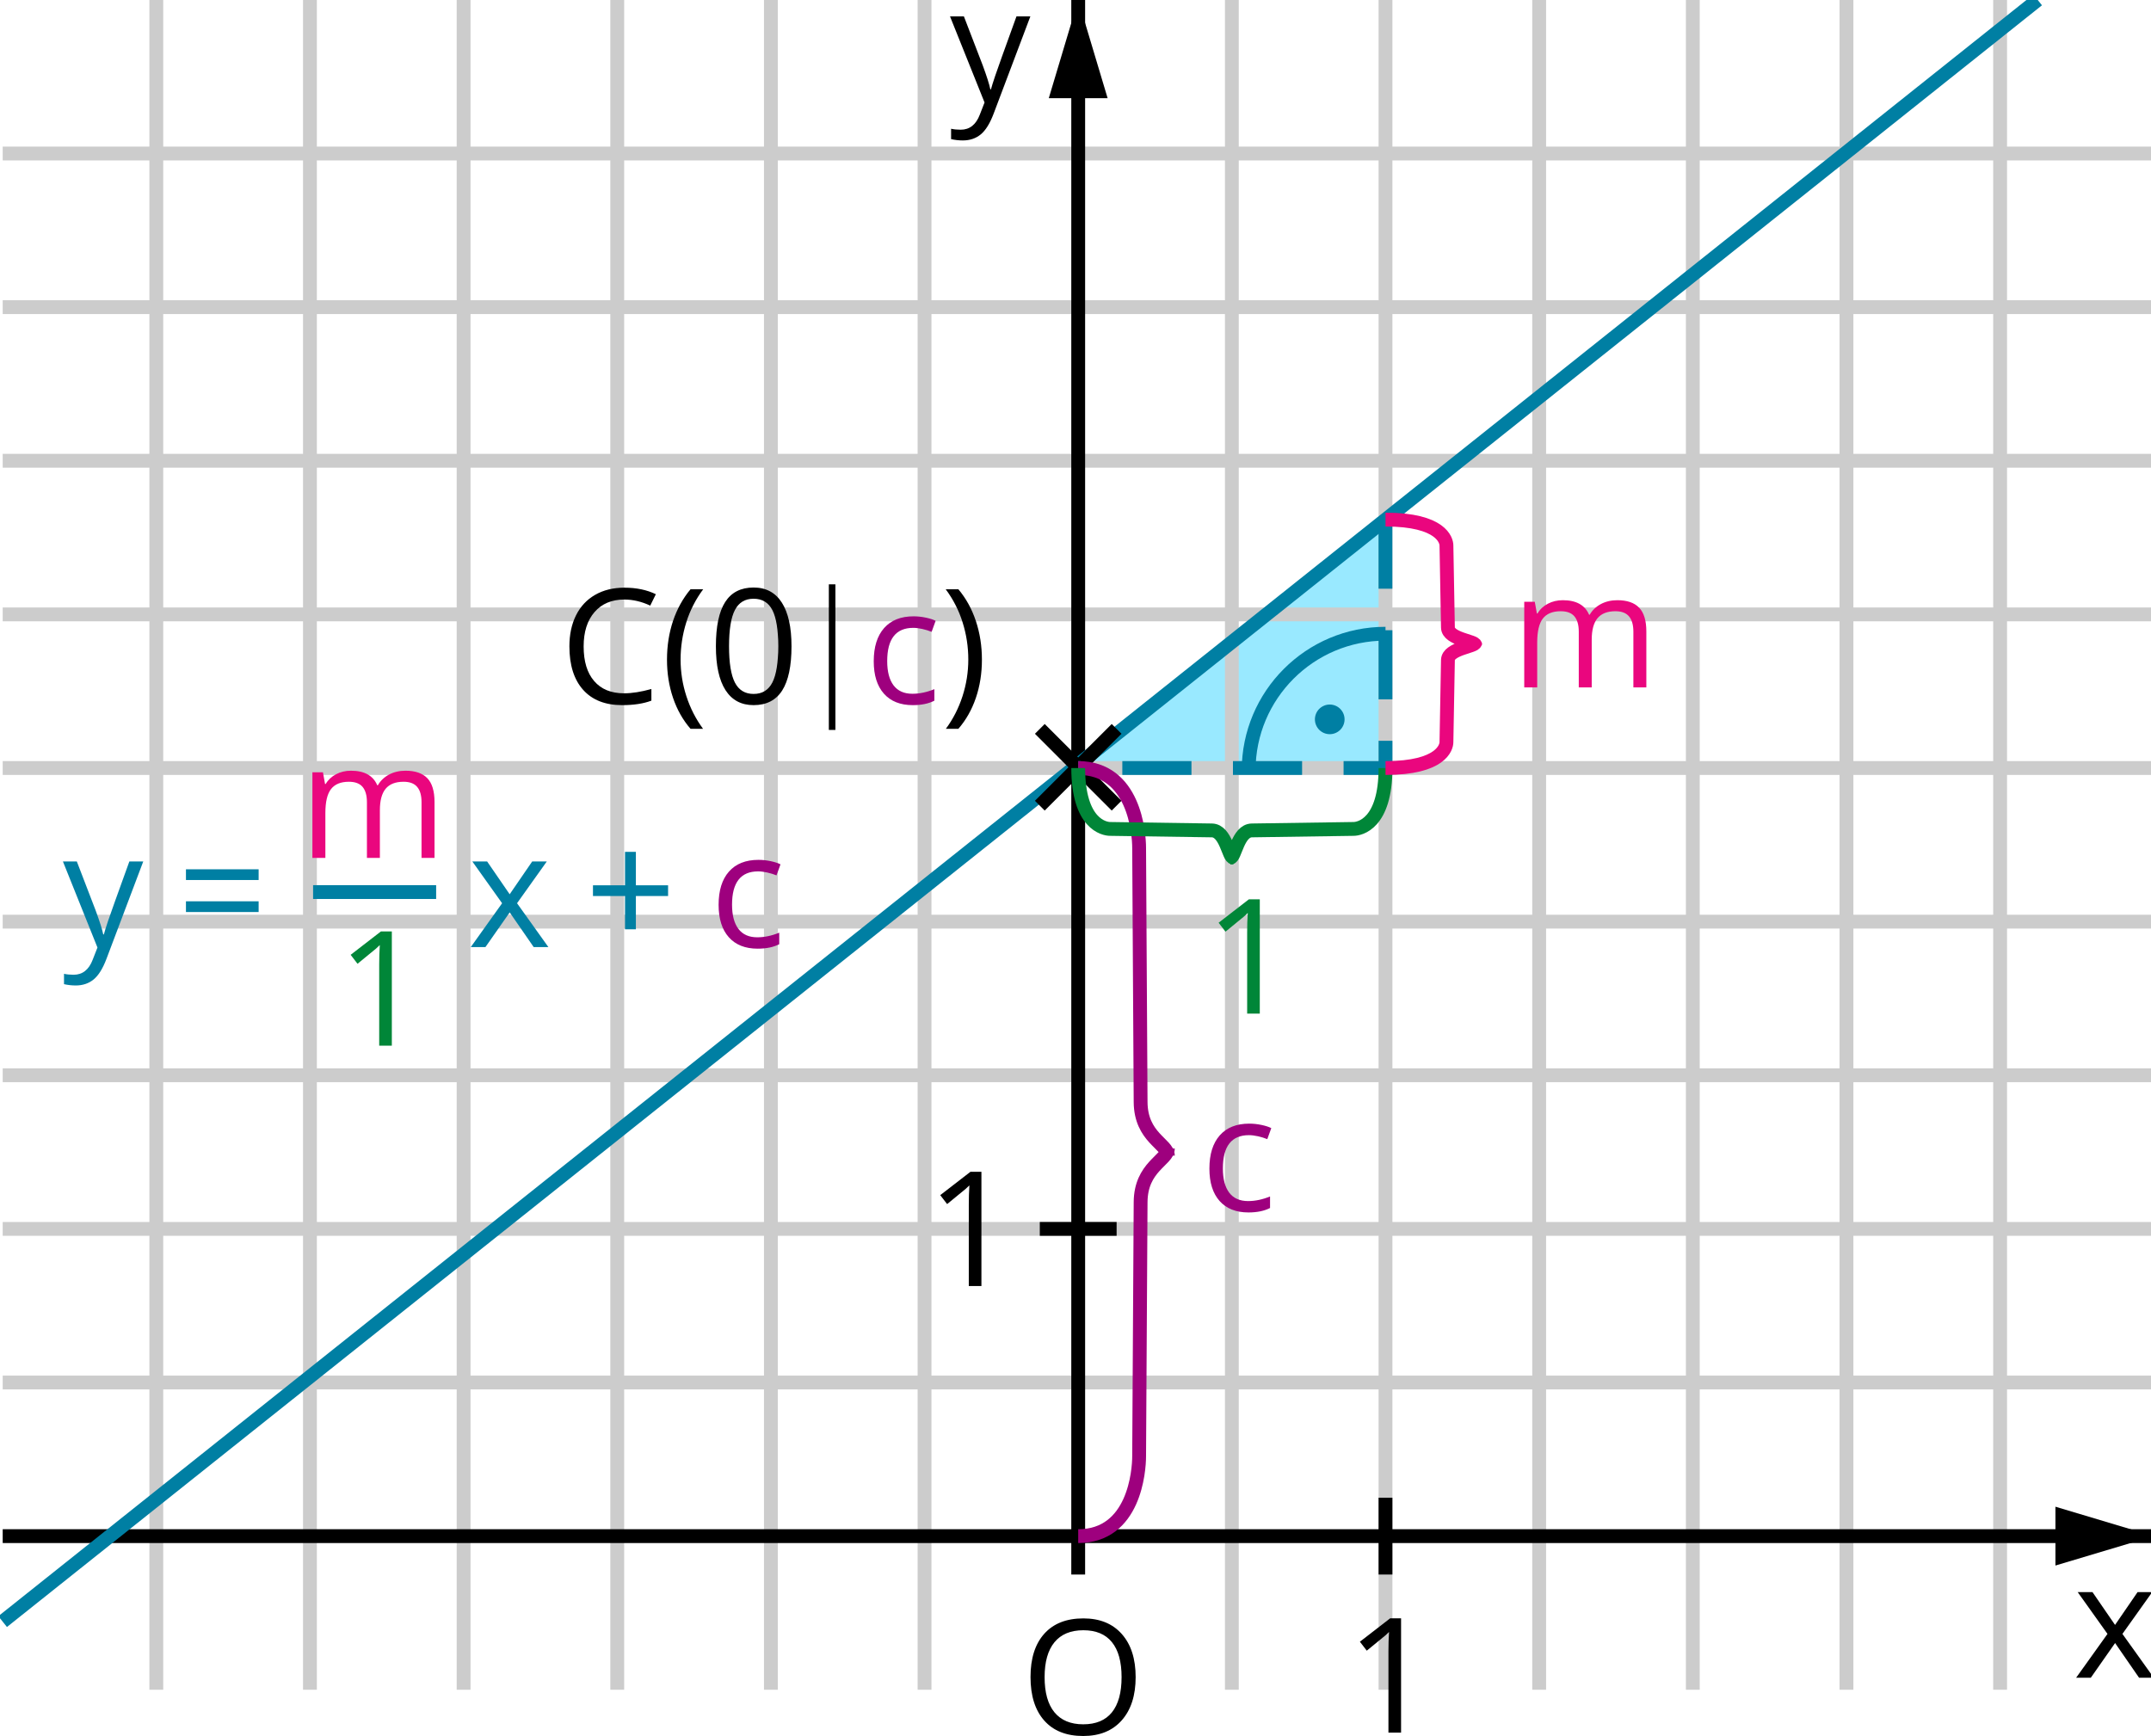 <?xml version="1.0" encoding="UTF-8"?>
<!DOCTYPE svg PUBLIC "-//W3C//DTD SVG 1.1//EN" "http://www.w3.org/Graphics/SVG/1.1/DTD/svg11.dtd">
<!-- Creator: CorelDRAW SE -->
<svg xmlns="http://www.w3.org/2000/svg" xml:space="preserve" width="140px" height="113px" version="1.1" style="shape-rendering:geometricPrecision; text-rendering:geometricPrecision; image-rendering:optimizeQuality; fill-rule:evenodd; clip-rule:evenodd"
viewBox="0 0 140000 113000"
 xmlns:xlink="http://www.w3.org/1999/xlink">
 <defs>
  <style type="text/css">
   <![CDATA[
    .str1 {stroke:black;stroke-width:900.01}
    .str2 {stroke:#007FA3;stroke-width:900.01}
    .str6 {stroke:#008638;stroke-width:900.01}
    .str5 {stroke:#9E007E;stroke-width:900.01}
    .str0 {stroke:#CCCCCC;stroke-width:900.01}
    .str7 {stroke:#EA067E;stroke-width:900.01}
    .str3 {stroke:black;stroke-width:900.01;stroke-linejoin:bevel}
    .str4 {stroke:#007FA3;stroke-width:900.01;stroke-dasharray:4500.051 2700.03}
    .fil1 {fill:none}
    .fil4 {fill:none;fill-rule:nonzero}
    .fil5 {fill:black}
    .fil8 {fill:#007FA3}
    .fil0 {fill:#99E9FF}
    .fil2 {fill:black;fill-rule:nonzero}
    .fil9 {fill:#007FA3;fill-rule:nonzero}
    .fil7 {fill:#008638;fill-rule:nonzero}
    .fil6 {fill:#9E007E;fill-rule:nonzero}
    .fil3 {fill:#EA067E;fill-rule:nonzero}
   ]]>
  </style>
 </defs>
 <g id="Ebene_x0020_1">
  <polygon class="fil0" points="90173,33824 90177,49995 70177,49995 "/>
  <g id="_289154728">
   <g>
    <line class="fil1 str0" x1="176" y1="89997" x2="140177" y2= "89997" />
    <line class="fil1 str0" x1="176" y1="79997" x2="140177" y2= "79997" />
    <line class="fil1 str0" x1="176" y1="69996" x2="140177" y2= "69996" />
    <line class="fil1 str0" x1="176" y1="59996" x2="140177" y2= "59996" />
    <line class="fil1 str0" x1="176" y1="49995" x2="140177" y2= "49995" />
    <line class="fil1 str0" x1="176" y1="39995" x2="140177" y2= "39995" />
    <line class="fil1 str0" x1="176" y1="29994" x2="140177" y2= "29994" />
    <line class="fil1 str0" x1="176" y1="19994" x2="140177" y2= "19994" />
   </g>
   <line class="fil1 str0" x1="176" y1="9993" x2="140177" y2= "9993" />
  </g>
  <g id="_743258344">
   <line class="fil1 str0" x1="80176" y1="109996" x2="80176" y2= "-4" />
   <line class="fil1 str0" x1="60175" y1="109996" x2="60175" y2= "-4" />
   <line class="fil1 str0" x1="50175" y1="109996" x2="50175" y2= "-4" />
   <line class="fil1 str0" x1="40174" y1="109996" x2="40174" y2= "-4" />
   <line class="fil1 str0" x1="30174" y1="109996" x2="30174" y2= "-4" />
   <line class="fil1 str0" x1="20173" y1="109996" x2="20173" y2= "-4" />
   <line class="fil1 str0" x1="10173" y1="109996" x2="10173" y2= "-4" />
   <line class="fil1 str0" x1="90177" y1="109996" x2="90177" y2= "-4" />
   <line class="fil1 str0" x1="100178" y1="109996" x2="100178" y2= "-4" />
   <line class="fil1 str0" x1="110178" y1="109996" x2="110178" y2= "-4" />
   <line class="fil1 str0" x1="120179" y1="109996" x2="120179" y2= "-4" />
   <line class="fil1 str0" x1="130179" y1="109996" x2="130179" y2= "-4" />
  </g>
  <polygon class="fil2" points="137168,106362 135229,103642 136192,103642 137660,105777 139126,103642 140077,103642 138140,106362 140180,109214 139223,109214 137663,106957 136083,109214 135128,109214 "/>
  <path class="fil2" d="M61833 1069l904 0 1222 3177c268,725 434,1250 498,1571l40 0c45,-174 137,-469 278,-887 140,-418 601,-1706 1382,-3861l904 0 -2395 6344c-239,628 -514,1072 -831,1334 -318,263 -708,395 -1170,395 -256,0 -511,-30 -762,-85l0 -675c186,41 395,62 625,62 580,0 995,-327 1242,-976l310 -796 -2247 -5603z"/>
  <path class="fil2" d="M91190 112786l-822 0 0 -5300c0,-441 13,-857 39,-1251 -71,72 -150,147 -238,225 -88,78 -492,407 -1211,993l-448 -582 1969 -1523 711 0 0 7438z"/>
  <path class="fil2" d="M63877 83715l-822 0 0 -5300c0,-441 13,-857 39,-1250 -71,72 -150,146 -239,224 -87,78 -491,408 -1210,993l-448 -582 1969 -1522 711 0 0 7437z"/>
  <path class="fil3" d="M106310 44748l0 -3626c0,-443 -95,-776 -286,-1000 -189,-222 -484,-333 -883,-333 -526,0 -913,152 -1165,454 -250,302 -377,765 -377,1393l0 3112 -843 0 0 -3626c0,-443 -96,-776 -285,-1000 -189,-222 -486,-333 -890,-333 -528,0 -916,159 -1163,476 -244,316 -367,837 -367,1559l0 2924 -844 0 0 -5573 686 0 137 761 41 0c158,-272 384,-483 675,-636 289,-153 614,-229 973,-229 870,0 1441,316 1709,946l39 0c168,-291 409,-523 723,-693 315,-168 675,-253 1078,-253 630,0 1102,161 1416,486 313,323 470,842 470,1554l0 3637 -844 0z"/>
  <g>
   <line class="fil4 str1" x1="176" y1="99997" x2="140177" y2= "99997" />
   <polygon id="1" class="fil5" points="140177,99997 133780,98082 133780,101911 "/>
  </g>
  <g>
   <line class="fil4 str1" x1="70176" y1="102497" x2="70176" y2= "-4" />
   <polygon id="1" class="fil5" points="70176,-4 68261,6393 72091,6393 "/>
  </g>
  <line class="fil1 str1" x1="90176" y1="97496" x2="90176" y2= "102497" />
  <line class="fil1 str1" x1="67676" y1="79997" x2="72676" y2= "79997" />
  <path class="fil2" d="M73915 109176c0,1192 -302,2128 -902,2809 -602,683 -1440,1023 -2512,1023 -1096,0 -1941,-334 -2535,-1005 -595,-670 -894,-1615 -894,-2835 0,-1212 299,-2149 895,-2816 598,-667 1445,-1000 2544,-1000 1069,0 1903,339 2503,1018 601,678 901,1613 901,2806zm-5926 -1c0,1007 213,1771 642,2292 430,520 1054,780 1870,780 824,0 1448,-258 1867,-777 421,-520 631,-1285 631,-2295 0,-1000 -208,-1758 -629,-2276 -418,-517 -1038,-776 -1859,-776 -824,0 -1450,260 -1880,781 -429,521 -642,1278 -642,2271z"/>
  <path class="fil2" d="M40630 39028c-815,0 -1461,271 -1934,815 -473,545 -709,1291 -709,2237 0,973 227,1725 684,2254 455,532 1105,798 1951,798 517,0 1109,-95 1774,-280l0 758c-515,195 -1150,292 -1907,292 -1096,0 -1941,-332 -2535,-996 -595,-665 -894,-1610 -894,-2833 0,-768 144,-1440 430,-2017 287,-576 700,-1020 1241,-1331 541,-313 1178,-469 1910,-469 782,0 1462,143 2046,426l-366 742c-564,-265 -1126,-396 -1691,-396z"/>
  <path id="1" class="fil2" d="M43412 42942c0,-898 131,-1738 393,-2523 265,-782 643,-1468 1138,-2059l824 0c-488,655 -855,1374 -1101,2157 -245,783 -369,1589 -369,2417 0,812 125,1607 376,2383 252,777 613,1486 1085,2126l-815 0c-499,-576 -879,-1250 -1139,-2018 -261,-769 -392,-1597 -392,-2483z"/>
  <path id="2" class="fil2" d="M51516 42070c0,1286 -204,2247 -608,2881 -406,633 -1026,951 -1860,951 -802,0 -1409,-325 -1827,-974 -417,-649 -626,-1602 -626,-2858 0,-1294 202,-2255 606,-2883 403,-627 1019,-941 1847,-941 808,0 1421,328 1839,982 418,655 629,1603 629,2842zm-4066 -1c0,1082 127,1870 382,2365 255,492 660,739 1216,739 564,0 971,-250 1225,-750 252,-502 378,-1285 378,-2354 0,-1068 -126,-1851 -378,-2349 -254,-496 -661,-744 -1225,-744 -556,0 -961,244 -1216,735 -255,489 -382,1276 -382,2358z"/>
  <path id="3" class="fil2" d="M63909 42942c0,893 -132,1724 -395,2493 -263,769 -642,1439 -1137,2008l-814 0c470,-637 832,-1345 1083,-2122 252,-779 377,-1575 377,-2387 0,-828 -123,-1634 -370,-2417 -244,-783 -613,-1502 -1100,-2157l824 0c499,594 879,1283 1139,2068 262,785 393,1623 393,2514z"/>
  <polygon id="4" class="fil2" points="54373,38038 54373,47516 53946,47516 53946,38038 "/>
  <path id="5" class="fil6" d="M59407 45902c-807,0 -1432,-248 -1875,-744 -443,-499 -664,-1202 -664,-2110 0,-934 225,-1655 675,-2164 449,-508 1088,-763 1919,-763 268,0 535,30 804,87 267,57 478,125 630,205l-260 717c-185,-76 -388,-136 -609,-187 -221,-48 -415,-72 -585,-72 -1133,0 -1698,722 -1698,2166 0,684 137,1210 413,1577 278,366 686,548 1229,548 463,0 941,-100 1428,-300l0 750c-373,193 -842,290 -1407,290z"/>
  <path class="fil7" d="M81995 65982l-822 0 0 -5300c0,-442 13,-857 39,-1251 -71,72 -150,147 -238,225 -88,78 -492,407 -1211,993l-448 -582 1969 -1523 711 0 0 7438z"/>
  <g>
   <path class="fil1 str2" d="M90177 41253c-4919,0 -8908,3988 -8908,8908"/>
   <circle class="fil8" transform="matrix(0.305 -0.2 -0.2 -0.305 86547.4 46828.1)" r="2646"/>
  </g>
  <line class="fil1 str2" x1="172" y1="105560" x2="132623" y2= "-7" />
  <path class="fil6" d="M81254 78926c-807,0 -1432,-248 -1875,-744 -443,-499 -664,-1202 -664,-2110 0,-934 225,-1655 675,-2164 449,-508 1088,-763 1919,-763 268,0 535,30 805,87 266,57 477,125 629,205l-260 717c-185,-76 -388,-136 -609,-187 -221,-48 -415,-72 -585,-72 -1133,0 -1698,722 -1698,2166 0,684 137,1210 413,1577 278,366 686,548 1230,548 463,0 940,-100 1428,-300l0 750c-374,193 -843,290 -1408,290z"/>
  <g>
   <line class="fil1 str3" x1="67677" y1="52446" x2="72675" y2= "47448" />
   <line class="fil1 str3" x1="67677" y1="47448" x2="72675" y2= "52446" />
  </g>
  <polyline class="fil1 str4" points="90173,33824 90177,49995 70177,49995 "/>
  <path class="fil1 str5" d="M70176 49995c3653,0 3965,4242 3965,5202l97 16539c13,2305 1773,2733 1773,3492m-5835 24769c3653,0 3965,-4242 3965,-5202l97 -16539c13,-2304 1773,-2733 1773,-3491"/>
  <path class="fil1 str6" d="M90177 49995c0,3654 -1696,3965 -2080,3965l-6617 97c-921,13 -1092,1773 -1396,1773m-9907 -5835c0,3654 1696,3965 2080,3965l6617 97c921,13 1092,1773 1396,1773"/>
  <path class="fil1 str7" d="M90178 33824c3653,0 3965,1371 3965,1682l97 5349c13,745 1773,884 1773,1129m-5835 8011c3653,0 3965,-1371 3965,-1681l97 -5350c13,-745 1773,-884 1773,-1129"/>
  <path class="fil9" d="M4095 56078l905 0 1221 3177c268,726 435,1250 498,1571l41 0c44,-173 137,-469 277,-887 141,-418 601,-1705 1382,-3861l905 0 -2396 6344c-238,628 -513,1072 -831,1335 -318,262 -708,394 -1169,394 -257,0 -512,-29 -762,-85l0 -674c185,40 394,61 625,61 580,0 994,-327 1241,-976l311 -796 -2248 -5603z"/>
  <path id="1" class="fil9" d="M12103 57286l0 -698 4730 0 0 698 -4730 0zm0 2084l0 -698 4730 0 0 698 -4730 0z"/>
  <polygon id="2" class="fil9" points="32680,58798 30742,56078 31705,56078 33173,58214 34639,56078 35589,56078 33652,58798 35692,61651 34735,61651 33175,59394 31596,61651 30641,61651 "/>
  <polygon id="3" class="fil9" points="41387,57630 43483,57630 43483,58328 41387,58328 41387,60494 40680,60494 40680,58328 38594,58328 38594,57630 40680,57630 40680,55453 41387,55453 "/>
  <path id="4" class="fil6" d="M49309 61755c-806,0 -1431,-248 -1874,-744 -443,-499 -664,-1202 -664,-2110 0,-934 224,-1655 674,-2164 449,-508 1088,-763 1920,-763 268,0 535,30 804,86 267,58 477,126 630,206l-260 717c-186,-76 -389,-136 -610,-187 -221,-48 -414,-72 -584,-72 -1133,0 -1699,722 -1699,2166 0,684 137,1210 414,1577 277,366 686,548 1229,548 463,0 940,-100 1428,-300l0 750c-373,193 -842,290 -1408,290z"/>
  <path class="fil3" d="M27436 55848l0 -3626c0,-443 -94,-776 -286,-999 -189,-222 -484,-333 -883,-333 -526,0 -913,151 -1165,453 -250,302 -377,765 -377,1393l0 3112 -843 0 0 -3626c0,-443 -96,-776 -284,-999 -189,-222 -487,-333 -891,-333 -528,0 -915,158 -1162,476 -245,315 -368,836 -368,1559l0 2923 -844 0 0 -5573 686 0 137 761 41 0c159,-272 384,-483 675,-635 289,-154 614,-230 973,-230 871,0 1441,316 1709,947l39 0c168,-292 409,-524 723,-694 315,-168 676,-253 1078,-253 630,0 1102,161 1417,486 313,323 470,842 470,1554l0 3637 -845 0z"/>
  <path class="fil7" d="M25503 68071l-822 0 0 -5299c0,-442 13,-858 39,-1251 -71,72 -150,146 -239,224 -87,78 -491,408 -1211,994l-447 -583 1969 -1522 711 0 0 7437z"/>
  <line class="fil1 str2" x1="20378" y1="58071" x2="28387" y2= "58071" />
 </g>
</svg>

